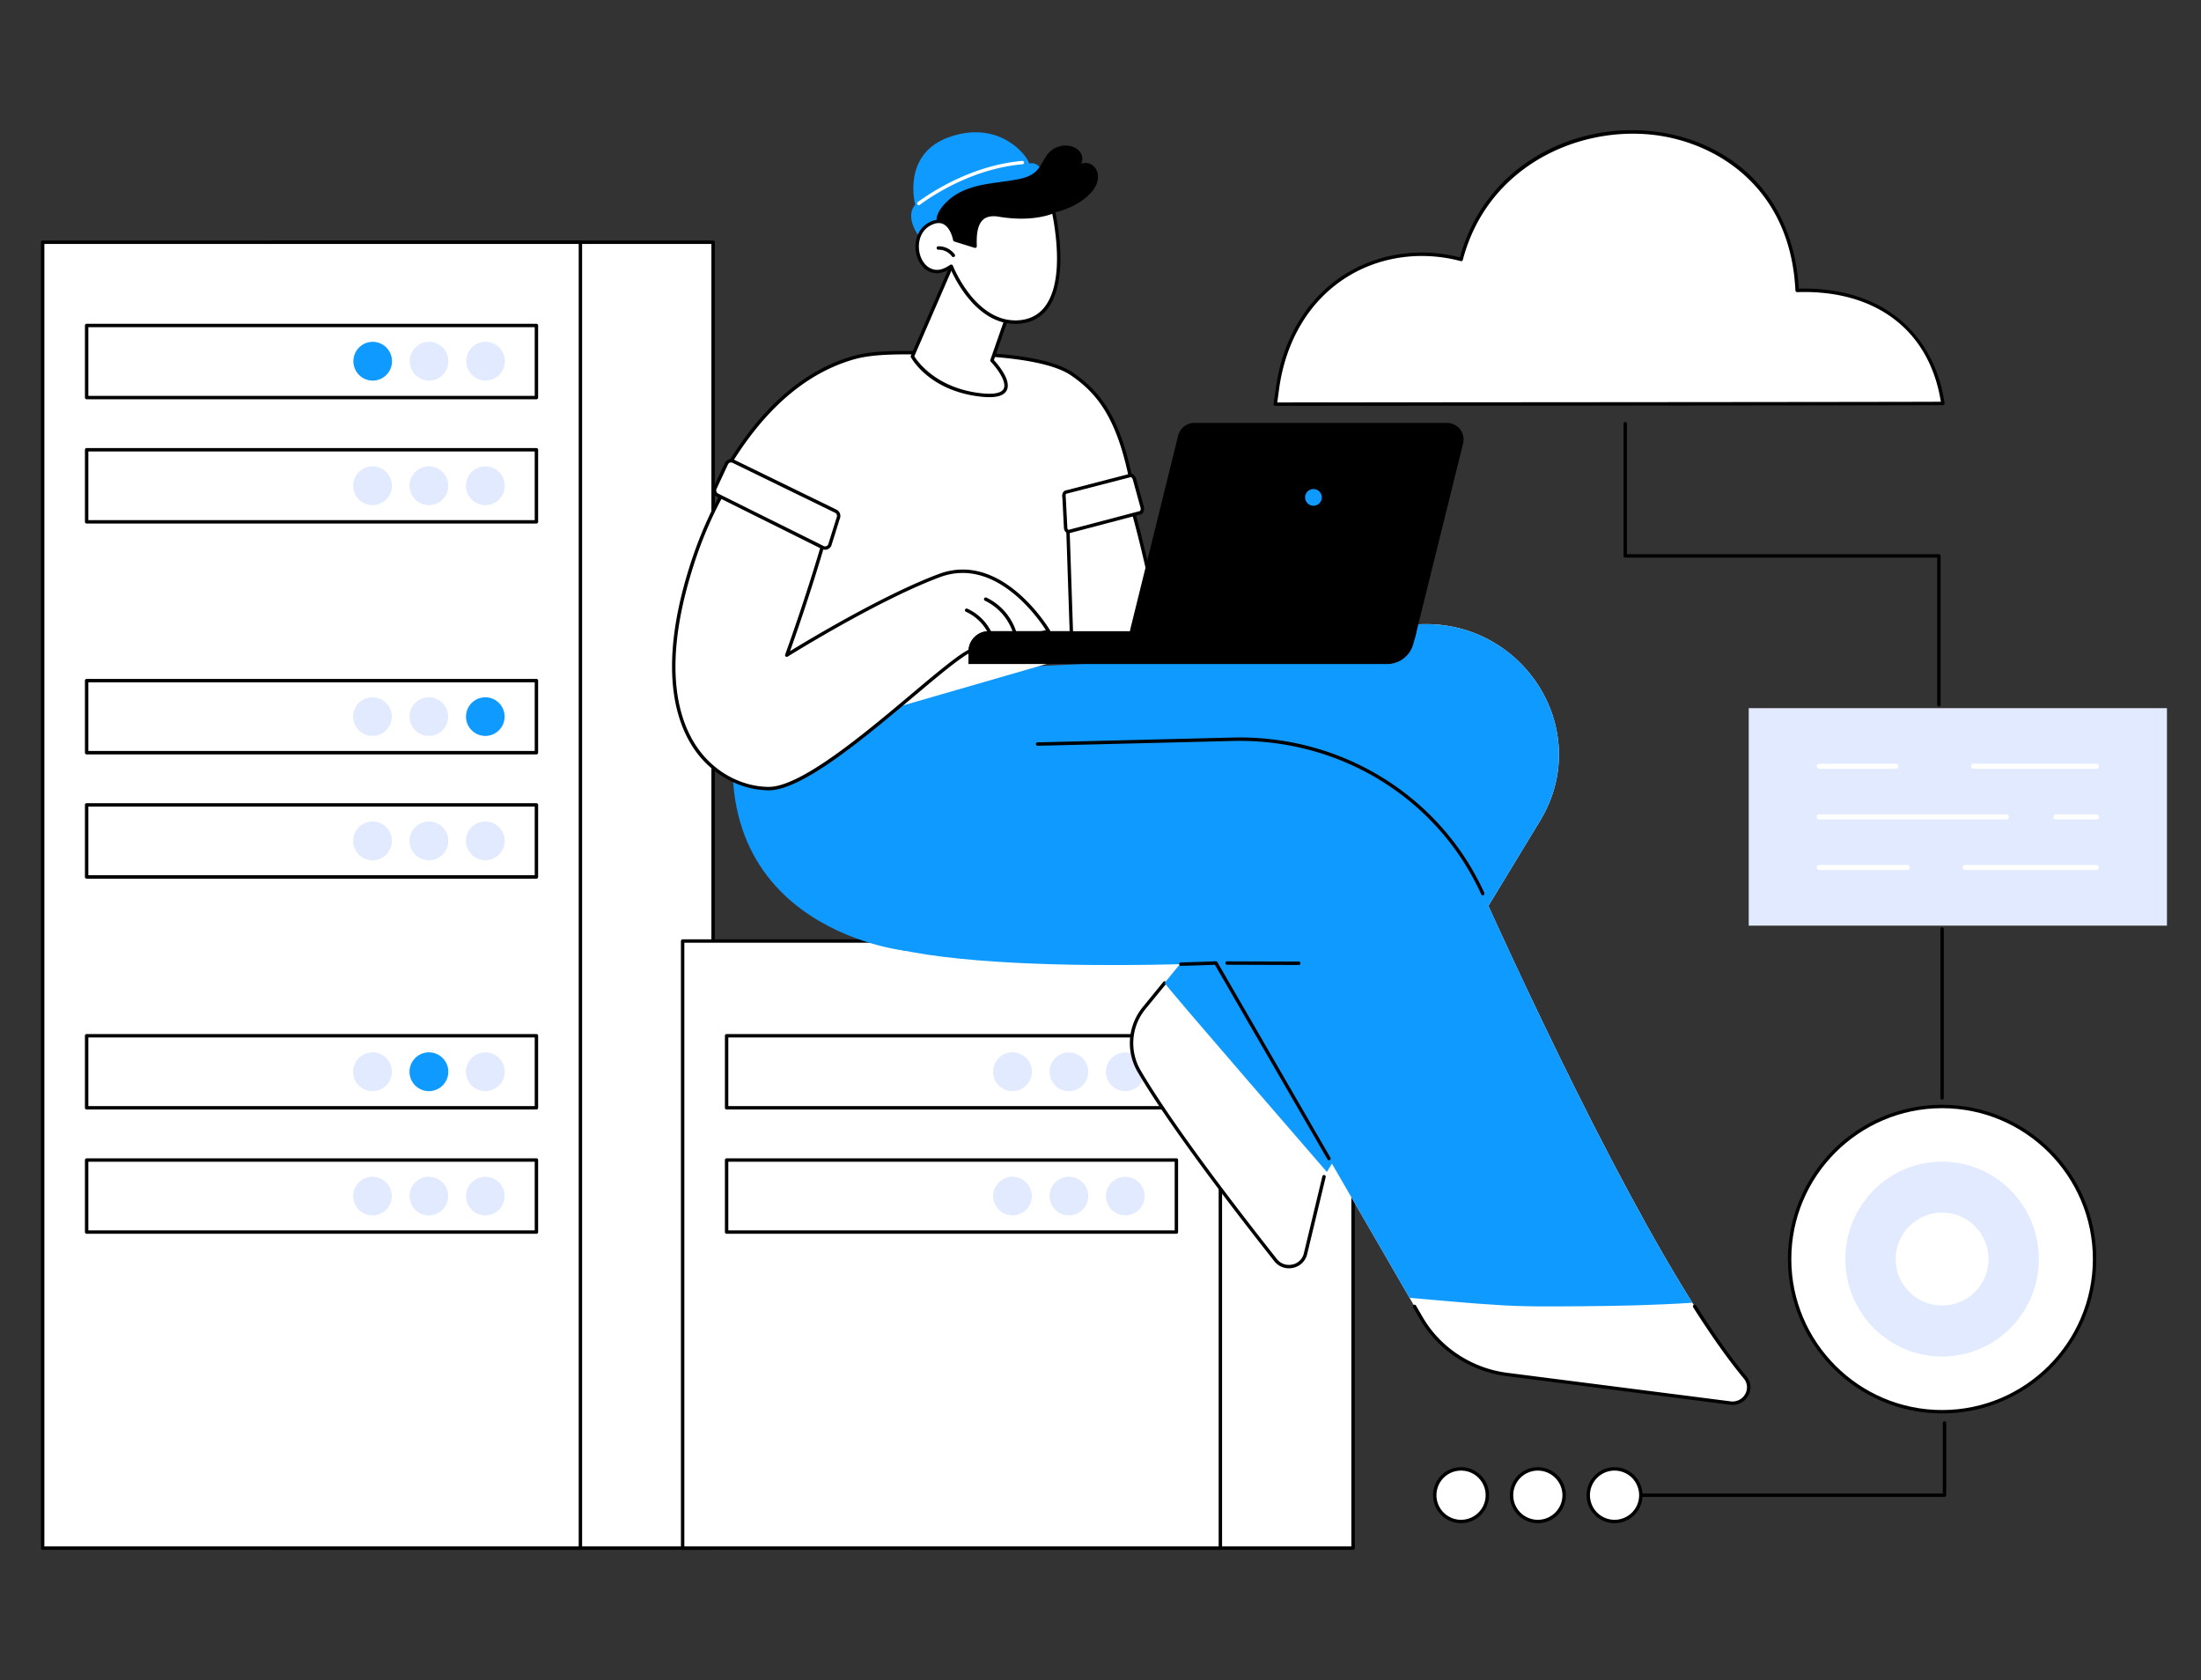 <svg id="Layer_1" data-name="Layer 1" xmlns="http://www.w3.org/2000/svg" viewBox="0 0 2837.7 2165.7"><rect x="0" y="0" width="2837.7" height="2165.7" fill="#333333" stroke="none"/><defs><style>.cls-1{fill:#fff;}.cls-2{fill:#e2eaff;}.cls-3{fill:#0e9aff;}</style></defs><rect class="cls-1" x="352.5" y="312.3" width="566.9" height="1683.39"/><path d="M919.4,1997.9H352.5a2.2,2.2,0,0,1-2.2-2.2V312.3a2.2,2.2,0,0,1,2.2-2.2H919.4a2.2,2.2,0,0,1,2.2,2.2V1995.7A2.2,2.2,0,0,1,919.4,1997.9Zm-564.7-4.4H917.2V314.5H354.7Z"/><rect class="cls-1" x="55" y="312.3" width="693.3" height="1683.39"/><path d="M748.3,1997.9H55a2.2,2.2,0,0,1-2.2-2.2V312.3a2.2,2.2,0,0,1,2.2-2.2H748.3a2.2,2.2,0,0,1,2.2,2.2V1995.7A2.2,2.2,0,0,1,748.3,1997.9Zm-691.1-4.4H746.1V314.5H57.2Z"/><rect class="cls-1" x="111.7" y="419.6" width="579.9" height="92.91"/><path d="M691.6,514.7H111.7a2.2,2.2,0,0,1-2.2-2.2V419.6a2.2,2.2,0,0,1,2.2-2.2H691.6a2.2,2.2,0,0,1,2.2,2.2v92.9A2.2,2.2,0,0,1,691.6,514.7Zm-577.7-4.4H689.4V421.8H113.9Z"/><ellipse class="cls-2" cx="625.7" cy="466" rx="24.9" ry="25" transform="translate(-0.5 0.7) rotate(-0.1)"/><ellipse class="cls-2" cx="552.9" cy="466" rx="24.9" ry="25" transform="translate(-0.5 0.6) rotate(-0.1)"/><ellipse class="cls-3" cx="480.2" cy="466" rx="24.9" ry="25" transform="translate(-0.5 0.5) rotate(-0.1)"/><rect class="cls-1" x="111.7" y="579.8" width="579.9" height="92.91"/><path d="M691.6,674.9H111.7a2.2,2.2,0,0,1-2.2-2.2V579.8a2.2,2.2,0,0,1,2.2-2.2H691.6a2.2,2.2,0,0,1,2.2,2.2v92.9A2.2,2.2,0,0,1,691.6,674.9Zm-577.7-4.4H689.4V582H113.9Z"/><path class="cls-2" d="M600.7,626.3a25,25,0,1,1,25,24.9A25,25,0,0,1,600.7,626.3Z"/><path class="cls-2" d="M528,626.3a25,25,0,1,1,24.9,24.9A25,25,0,0,1,528,626.3Z"/><path class="cls-2" d="M455.3,626.3a25,25,0,1,1,24.9,24.9A25,25,0,0,1,455.3,626.3Z"/><rect class="cls-1" x="111.7" y="1335.2" width="579.9" height="92.91"/><path d="M691.6,1430.3H111.7a2.2,2.2,0,0,1-2.2-2.2v-92.9a2.2,2.2,0,0,1,2.2-2.2H691.6a2.2,2.2,0,0,1,2.2,2.2v92.9A2.2,2.2,0,0,1,691.6,1430.3Zm-577.7-4.4H689.4v-88.5H113.9Z"/><path class="cls-2" d="M600.7,1381.6a25,25,0,1,1,25,25A24.9,24.9,0,0,1,600.7,1381.6Z"/><path class="cls-3" d="M528,1381.6a25,25,0,1,1,24.9,25A24.9,24.9,0,0,1,528,1381.6Z"/><path class="cls-2" d="M455.3,1381.6a25,25,0,1,1,24.9,25A24.9,24.9,0,0,1,455.3,1381.6Z"/><rect class="cls-1" x="111.7" y="1495.4" width="579.9" height="92.91"/><path d="M691.6,1590.5H111.7a2.2,2.2,0,0,1-2.2-2.2v-92.9a2.2,2.2,0,0,1,2.2-2.2H691.6a2.2,2.2,0,0,1,2.2,2.2v92.9A2.2,2.2,0,0,1,691.6,1590.5Zm-577.7-4.4H689.4v-88.5H113.9Z"/><ellipse class="cls-2" cx="625.7" cy="1541.9" rx="24.9" ry="24.9"/><ellipse class="cls-2" cx="552.9" cy="1541.9" rx="24.9" ry="24.9"/><ellipse class="cls-2" cx="480.2" cy="1541.9" rx="24.9" ry="24.9"/><rect class="cls-1" x="111.7" y="877.4" width="579.9" height="92.91"/><path d="M691.6,972.5H111.7a2.2,2.2,0,0,1-2.2-2.2V877.4a2.2,2.2,0,0,1,2.2-2.2H691.6a2.2,2.2,0,0,1,2.2,2.2v92.9A2.2,2.2,0,0,1,691.6,972.5Zm-577.7-4.4H689.4V879.6H113.9Z"/><ellipse class="cls-3" cx="625.7" cy="923.8" rx="24.9" ry="24.9"/><ellipse class="cls-2" cx="552.9" cy="923.8" rx="24.9" ry="24.9"/><ellipse class="cls-2" cx="480.2" cy="923.8" rx="24.9" ry="24.9"/><rect class="cls-1" x="111.7" y="1037.6" width="579.9" height="92.91"/><path d="M691.6,1132.7H111.7a2.2,2.2,0,0,1-2.2-2.2v-92.9a2.2,2.2,0,0,1,2.2-2.2H691.6a2.2,2.2,0,0,1,2.2,2.2v92.9A2.2,2.2,0,0,1,691.6,1132.7Zm-577.7-4.4H689.4v-88.5H113.9Z"/><path class="cls-2" d="M600.7,1084.1a25,25,0,1,1,25,24.9A25,25,0,0,1,600.7,1084.1Z"/><path class="cls-2" d="M528,1084.1a25,25,0,1,1,24.9,24.9A25,25,0,0,1,528,1084.1Z"/><path class="cls-2" d="M455.3,1084.1a25,25,0,1,1,24.9,24.9A25,25,0,0,1,455.3,1084.1Z"/><rect class="cls-1" x="1177.6" y="1213.1" width="566.9" height="782.53"/><path d="M1744.5,1997.9H1177.6a2.2,2.2,0,0,1-2.2-2.2V1213.1a2.2,2.2,0,0,1,2.2-2.2h566.9a2.2,2.2,0,0,1,2.2,2.2v782.6A2.2,2.2,0,0,1,1744.5,1997.9Zm-564.7-4.4h562.5V1215.3H1179.8Z"/><rect class="cls-1" x="880.1" y="1213.1" width="693.3" height="782.53"/><path d="M1573.4,1997.9H880.1a2.2,2.2,0,0,1-2.2-2.2V1213.1a2.2,2.2,0,0,1,2.2-2.2h693.3a2.2,2.2,0,0,1,2.2,2.2v782.6A2.2,2.2,0,0,1,1573.4,1997.9Zm-691.1-4.4h688.9V1215.3H882.3v778.2Z"/><rect class="cls-1" x="936.8" y="1335.2" width="579.9" height="92.91"/><path d="M1516.7,1430.3H936.8a2.2,2.2,0,0,1-2.2-2.2v-92.9a2.2,2.2,0,0,1,2.2-2.2h579.9a2.2,2.2,0,0,1,2.2,2.2v92.9A2.2,2.2,0,0,1,1516.7,1430.3ZM939,1425.9h575.5v-88.5H939Z"/><path class="cls-2" d="M1425.9,1381.6a24.9,24.9,0,1,1,24.9,25A24.8,24.8,0,0,1,1425.9,1381.6Z"/><path class="cls-2" d="M1353.2,1381.6a24.9,24.9,0,1,1,24.9,25A24.8,24.8,0,0,1,1353.2,1381.6Z"/><path class="cls-2" d="M1280.4,1381.6a25,25,0,1,1,25,25A24.9,24.9,0,0,1,1280.4,1381.6Z"/><rect class="cls-1" x="936.8" y="1495.4" width="579.9" height="92.91"/><path d="M1516.7,1590.5H936.8a2.2,2.2,0,0,1-2.2-2.2v-92.9a2.2,2.2,0,0,1,2.2-2.2h579.9a2.2,2.2,0,0,1,2.2,2.2v92.9A2.2,2.2,0,0,1,1516.7,1590.5ZM939,1586.1h575.5v-88.5H939Z"/><ellipse class="cls-2" cx="1450.8" cy="1541.9" rx="24.9" ry="24.9"/><ellipse class="cls-2" cx="1378.1" cy="1541.9" rx="24.9" ry="24.9"/><ellipse class="cls-2" cx="1305.4" cy="1541.9" rx="24.9" ry="24.9"/><path class="cls-1" d="M1813.7,806.3,1475,852.1,1335.5,916c-42.7,148.3,339,139.4,339,139.4l-199.1,243.7a71.9,71.9,0,0,0-6.7,81.8c41.9,71.6,130.5,186.1,175.9,243.6,11.2,14.2,34.4,9.3,38.6-8.2l23.8-99.4,278.5-458.7C2059,937.2,1956.5,786.9,1813.7,806.3Z"/><path d="M1661.8,1635a23.8,23.8,0,0,1-18.9-9.2c-48-60.6-134.6-172.9-176.1-243.8a73.5,73.5,0,0,1,6.9-84.2l26.1-32a2.2,2.2,0,0,1,3.5,2.7l-26.2,32a69.3,69.3,0,0,0-6.5,79.3c41.3,70.7,127.8,182.8,175.7,243.3a19.6,19.6,0,0,0,19.9,7,19,19,0,0,0,14.8-14.3l23.9-99.4a2.2,2.2,0,0,1,2.7-1.6,2.2,2.2,0,0,1,1.6,2.6l-23.9,99.4a23.6,23.6,0,0,1-18.1,17.6A24.8,24.8,0,0,1,1661.8,1635Z"/><path class="cls-1" d="M1301.3,960.1l288.2-7.1c138.8-3.4,266,75.2,322.2,199,92.3,203.2,236.2,501.4,338.1,623.5,12,14.4-.2,35.6-19,33.2l-287.9-36.8c-46.6-6-87.5-32.9-110.5-72.8l-264.8-457.7s-530.2,24.9-483.3-77.5S1301.3,960.1,1301.3,960.1Z"/><path d="M2233.7,1811.1l-3.2-.2L1942.6,1774c-47-6-88.9-33.6-112.1-73.8l-8.7-15a2.2,2.2,0,0,1,.8-3,2.3,2.3,0,0,1,3,.8l8.7,15c22.6,39,63.2,65.8,108.8,71.7l288,36.8a18.6,18.6,0,0,0,19-9.5,17.7,17.7,0,0,0-2-20.1c-19.3-23.2-41.2-54-65.1-91.6a2.2,2.2,0,0,1,3.8-2.4c23.7,37.5,45.5,68.2,64.7,91.2a21.9,21.9,0,0,1,2.5,25A22.9,22.9,0,0,1,2233.7,1811.1Z"/><path class="cls-3" d="M1813.7,806.3,1475,852.1,1269.1,943c-42.6,148.3,405.4,112.4,405.4,112.4l-173,211.7c8.3,12.3,204.8,238.3,209.2,243.7l274.8-452.6C2059,937.2,1956.5,786.9,1813.7,806.3Z"/><path class="cls-3" d="M1870.1,1677.7c22.8,2,45.7,3.8,68.6,5.1s45.7,1.4,68.6,1.3c46-.2,92-.6,137.9-2.7,12.3-.5,24.5-1.2,36.7-2-91.4-145.4-197-366.3-270.2-527.4-56.2-123.8-183.4-202.4-322.2-199l-288.2,7.1s-170.1,101.4-217,203.9,483.3,77.4,483.3,77.4l249.7,431.7Z"/><path d="M1911.7,1154.2a2.3,2.3,0,0,1-2-1.3c-56.1-123.5-181.7-201.1-320.2-197.7l-251.8,6.2a2.3,2.3,0,0,1-2.2-2.2,2.1,2.1,0,0,1,2.1-2.2l251.8-6.2c140.3-3.5,267.5,75.2,324.3,200.3a2.2,2.2,0,0,1-1.1,2.9A1.5,1.5,0,0,1,1911.7,1154.2Z"/><path d="M1713.4,1495.7a2.1,2.1,0,0,1-1.9-1.1l-145.2-250.9c-4.5.2-20.5.8-43.7,1.4h0a2.1,2.1,0,0,1-2.2-2.1,2.2,2.2,0,0,1,2.1-2.3c27.5-.7,44.8-1.5,45-1.5a2.3,2.3,0,0,1,2,1.1l145.8,252.1a2.2,2.2,0,0,1-.8,3A2,2,0,0,1,1713.4,1495.7Z"/><path d="M1674.5,1244h0l-92.4-.3a2.2,2.2,0,0,1-2.2-2.3,2.1,2.1,0,0,1,2.2-2.1h0l92.4.3a2.2,2.2,0,0,1,0,4.4Z"/><path class="cls-3" d="M1475,852.1,1326.7,957.6s-148.6,130.6-159.7,268c0,0-288.7-29.9-208.5-340.9l367.9-25.4Z"/><path class="cls-1" d="M936.8,604c64.5-108.9,132.8-134.2,164.6-143.1s79.6-6,135.1-5,120.8,7.7,144.5,26.1c30,23.4,60.8,54.4,77.9,134l-3.6,15.8-357.2,52.4-29.6-10.9Z"/><path d="M1072.1,677.7a2.3,2.3,0,0,1-1.1-.3L935.8,605.9a1.6,1.6,0,0,1-1.1-1.3,2,2,0,0,1,.2-1.7c46-77.7,101.8-126.2,165.9-144.2,27.1-7.6,65.6-6.6,110.2-5.6l25.6.6c50.4.9,116.7,6.2,146.5,26.5,33.5,22.9,59.3,54,75.9,131.5a2.2,2.2,0,0,1-1.7,2.6,2.1,2.1,0,0,1-2.6-1.7c-16.3-76-41.4-106.5-74.1-128.8-30.4-20.7-103.3-25-144.1-25.7l-25.6-.6c-44.3-1-82.5-1.9-108.9,5.5-62.4,17.5-116.9,64.6-162.1,140.1l133.2,70.4a2.2,2.2,0,0,1,.9,3A2.4,2.4,0,0,1,1072.1,677.7Z"/><path class="cls-1" d="M981.9,962.1l119.5-490.2s199.1-4,269.1,11.8c0,0,13.3,291.4,16.9,361.2Z"/><path class="cls-1" d="M1499.7,832.7s-16.1-94.3-41.5-183.7l-3.3-11.4-78.8,21.5.3,10.1,5.5,163.5Z"/><path d="M1499.6,834.9H1381.9a2.2,2.2,0,0,1-2.2-2.2l-5.8-173.5a2.1,2.1,0,0,1,1.6-2.2l78.8-21.5a2.2,2.2,0,0,1,2.7,1.5l3.3,11.4c25.1,88.5,41.3,183,41.5,183.9a2.4,2.4,0,0,1-.5,1.8A2.1,2.1,0,0,1,1499.6,834.9ZM1384,830.5h113c-2.8-15.8-18.2-100.8-41-180.9-.7-2.5-1.9-6.8-2.7-9.3l-75,20.5Z"/><path class="cls-1" d="M1351.9,813.7s-59.4-101.9-140.6-71.8-196.9,102.7-196.9,102.7,29.5-80.5,53.7-167.1l1.8-6.5L943.8,615.5l-2.4,3.9c-19.2,31.2-37.1,69.1-51.3,115.2-64.8,209.6,31.8,280.8,100.3,282s240.3-179.8,267.4-179.8Z"/><path d="M991.1,1018.8h-.8c-36-.6-70.9-19.5-93.3-50.3-26-36-48.8-106-9.1-234.5,13.2-42.7,30.6-81.7,51.6-115.8l2.4-3.9a2.2,2.2,0,0,1,2.7-.8L1070.8,669a2.1,2.1,0,0,1,1.2,2.6s-1.1,4.3-1.8,6.4c-20.1,72.4-44.4,141.2-51.6,161.4,23.8-14.6,121.4-73.3,191.9-99.5,82-30.5,142.7,71.7,143.3,72.7a2.3,2.3,0,0,1,.1,2,2.4,2.4,0,0,1-1.5,1.3L1258.3,839h-.6c-9.6,0-43.6,28.7-79.7,59C1113.9,951.8,1034.3,1018.8,991.1,1018.8ZM944.6,618.3l-1.4,2.2c-20.8,33.9-38,72.5-51,114.8-39.2,126.8-17.1,195.4,8.4,230.6,21.5,29.7,55.1,47.9,89.8,48.5,41.5.7,124.3-68.9,184.8-119.8,45.2-38,71.4-59.6,82.3-59.9l90.9-22.4c-9.8-15.4-65-94.8-136.4-68.3-80,29.7-195.3,101.7-196.5,102.5a2.1,2.1,0,0,1-2.5-.2,2.2,2.2,0,0,1-.7-2.5c.3-.8,29.8-81.4,53.7-166.9.4-1.3.9-3.2,1.3-4.7Z"/><path d="M1278.9,824.4a2.3,2.3,0,0,1-2.1-1.5,59.3,59.3,0,0,0-31.6-34.3,2.2,2.2,0,0,1,1.8-4,63.7,63.7,0,0,1,34,36.9,2.2,2.2,0,0,1-1.4,2.8Z"/><path d="M1308.5,818.5a2.4,2.4,0,0,1-2.1-1.6,69.7,69.7,0,0,0-36.5-42.5,2.2,2.2,0,0,1-1.1-2.9,2.3,2.3,0,0,1,3-1.1,73.8,73.8,0,0,1,38.8,45.2,2.2,2.2,0,0,1-1.5,2.8Z"/><path d="M1248.7,856V839.7a26,26,0,0,1,25.9-26h107.3Z"/><path class="cls-1" d="M1060.7,705.8,924.9,638.3a6.8,6.8,0,0,1-2.8-9.5l14.7-31.5a6.7,6.7,0,0,1,8.8-2.6l132,64.3a6.8,6.8,0,0,1,3.1,9l-10.9,34.7A6.7,6.7,0,0,1,1060.7,705.8Z"/><path d="M1063.7,708.7a9.7,9.7,0,0,1-4-.9L923.9,640.2a9,9,0,0,1-4.6-5.5,9.4,9.4,0,0,1,.9-7.1l14.6-31.2a9.1,9.1,0,0,1,11.8-3.7L1078.5,657a9.1,9.1,0,0,1,4.2,11.8l-10.8,34.5a.4.4,0,0,1-.1.3,8.5,8.5,0,0,1-5.2,4.6A7.1,7.1,0,0,1,1063.7,708.7ZM942.6,596.2a4.4,4.4,0,0,0-3.9,2.2l-14.6,31.3a4.7,4.7,0,0,0-.5,3.8,4.6,4.6,0,0,0,2.3,2.8l135.8,67.5h0a4.3,4.3,0,0,0,3.5.3,4.2,4.2,0,0,0,2.6-2.3l10.8-34.5c0-.1.1-.2.1-.3a4.5,4.5,0,0,0-2.1-6l-132-64.3A4.6,4.6,0,0,0,942.6,596.2Z"/><path class="cls-1" d="M1470.2,660.9l-91.5,24.2c-2.3.5-4-.5-4.8-4.3l-2-39.3c-.7-3.5.3-6.6,2.4-7.1l82.9-21.5c2.2-.5,4.7,1.9,5.7,5.4l9.5,35C1473.4,656.9,1472.4,660.4,1470.2,660.9Z"/><path d="M1377.6,687.4a5,5,0,0,1-2.7-.8c-1.6-.9-2.6-2.7-3.2-5.4v-.3l-2-39.1c-.9-4.7.8-8.7,4-9.5l83-21.5c3.4-.9,7,2.1,8.3,7l9.6,34.9a10.5,10.5,0,0,1-.7,7.9,5,5,0,0,1-3.2,2.5l-91.4,24.1Zm-1.5-6.9c.4,1.8.9,2.3,1.1,2.4a1.6,1.6,0,0,0,1,0l91.4-24.1h.1c.2,0,.3-.3.4-.4a6,6,0,0,0,.2-4.6l-9.6-34.9c-.7-2.8-2.4-3.9-2.9-3.8l-83,21.4c-.5.2-1.3,1.8-.7,4.5v.4Z"/><path d="M1788.6,856H1248.7V839.7a26,26,0,0,1,25.9-26h551.9l-4.4,16.5A34.8,34.8,0,0,1,1788.6,856Z"/><path d="M1804,836.8H1478.2a21.3,21.3,0,0,1-20.7-26.6L1519,561.5a21.5,21.5,0,0,1,20.8-16.3h325.7a21.4,21.4,0,0,1,20.8,26.6l-61.6,248.8A21.3,21.3,0,0,1,1804,836.8Z"/><ellipse class="cls-3" cx="1693.4" cy="641.2" rx="10.8" ry="10.8"/><path class="cls-3" d="M1189.3,310.6s-25.3-28.2-9.3-46.8c0,0-18.3-66.2,45.2-87.6s98.7,23.7,101.8,34.6c0,0,13.9-4.8,19.8,18.1l-142.5,95.9Z"/><path class="cls-1" d="M1184.5,264.5a2.3,2.3,0,0,1-2.1-1.7,2.3,2.3,0,0,1,1.1-2.5l1.3-.9c19.1-13.8,70.3-46.5,133.2-52a2.2,2.2,0,0,1,2.3,2,2.2,2.2,0,0,1-2,2.4c-61.8,5.4-112.2,37.6-131,51.2-1.6,1.2-1.7,1.3-2.2,1.4Z"/><path class="cls-1" d="M1229.1,337.6l-52.7,121.8s22.8,42.6,88.9,49.8c62.5,6.7,13.6-44.5,13.6-44.5l30.1-86.3Z"/><path d="M1275.7,512a106.1,106.1,0,0,1-10.7-.6c-66.5-7.2-89.6-49.1-90.6-50.9a2.5,2.5,0,0,1-.1-1.9l52.8-121.8a2,2,0,0,1,1.2-1.2,2.3,2.3,0,0,1,1.8.1l79.9,40.7a2.2,2.2,0,0,1,1.1,2.7l-29.7,85.1c4.9,5.2,22.9,26.1,16.6,38.9C1295,509,1287.7,512,1275.7,512Zm-96.9-52.7c3.8,6.1,27.9,41.3,86.7,47.7,15.9,1.7,25.8-.3,28.5-5.9,4.7-9.4-10.4-28.4-16.7-34.9a2.5,2.5,0,0,1-.5-2.2l29.5-84.5-76.1-38.8Z"/><path d="M1261.2,329.9c10.5-6.3,74.2-51.9,91.7-54.7s34.6-9.9,48.1-21.4c5.4-4.6,10.3-10.1,12.8-16.7s2.5-14.5-1.6-20.4-12.4-8.6-18.6-5.2c2.9-4.5,2.3-10.7-.8-15.1s-8-7.1-13.3-8.2a29.4,29.4,0,0,0-26.8,8.3c-6.8,7-9.7,17.1-16.7,24s-16.7,9.4-26.2,11.1c-13.7,2.5-27.6,3.7-41.2,6.3s-27.3,6.8-38.8,14.7c-8.8,6-22.8,19.5-22.3,31.4.1,5.3,7.8,10.6,11,14.8C1223,304.6,1238.8,331.5,1261.2,329.9Z"/><path class="cls-1" d="M1231,309.3s-6-34.8-32.6-20.4c-32.1,17.5-11.9,81.7,28,54.3,0,0,28.2,73.8,84.7,72.1s61.1-73.3,47.2-142.7c0,0-25.1,12.3-70.7,4.6-30.5-5.1-31.1,23.7-30.4,40.3Z"/><path d="M1309.1,417.5c-50.1,0-78.1-58.1-83.7-71-12.9,8-22.6,6.1-28.6,3-9.9-5.2-16.4-17.5-16.5-31.3s6.2-25.3,17-31.2c7.8-4.2,14.9-4.9,20.8-2,10.1,4.9,13.8,18.2,14.8,22.6l22,6.9c-.3-12.5.9-26.8,9.8-34.6,5.5-4.9,13.4-6.5,23.3-4.8,44.2,7.4,69.1-4.3,69.4-4.4a2.1,2.1,0,0,1,1.9,0,2,2,0,0,1,1.2,1.5c6.8,33.9,14.4,95.4-10.6,126.8-9.3,11.7-22.4,18-38.8,18.5Zm-82.7-76.4h.7a2.2,2.2,0,0,1,1.4,1.3c.3.7,28.4,72.2,82.5,70.6,15-.5,27-6.2,35.5-16.9,23.2-29.2,16.7-86.9,10.2-120.5-7.6,2.9-31.5,10.1-69.4,3.7-8.6-1.4-15.2-.1-19.7,3.8-8.2,7.3-8.7,22.1-8.2,34.2a2.5,2.5,0,0,1-.9,1.9,2.3,2.3,0,0,1-2,.3l-26.2-8.2a2.2,2.2,0,0,1-1.5-1.8c0-.1-2.9-15.9-12.6-20.6-4.6-2.3-10.3-1.6-16.8,1.9-9.3,5-14.8,15.2-14.7,27.3s5.8,23,14.2,27.4,16.6,2.5,26.3-4.2A2.4,2.4,0,0,1,1226.4,341.1Z"/><path d="M1229.1,331.4a2.1,2.1,0,0,1-1.8-.9,21.3,21.3,0,0,0-17.5-8.6,2.2,2.2,0,0,1-2.2-2.2,2.1,2.1,0,0,1,2.1-2.2,25.9,25.9,0,0,1,21.2,10.4,2.2,2.2,0,0,1-.5,3.1A2.2,2.2,0,0,1,1229.1,331.4Z"/><path class="cls-1" d="M2501.2,520.1c-46.4.4-857,.9-857,.9l2.9-20.5c18.6-133.5,131.4-194.1,236.8-166C1944,106.4,2304.2,112,2317,374.4c115.5-3.9,175.9,63.9,187.9,145.7Z"/><path d="M1644.2,523.2a2.2,2.2,0,0,1-2.2-2.5l2.9-20.5c8.6-62.2,38.9-113.4,85.2-144.1,43.8-29,99.1-37.9,152.2-24.3,15.1-55.2,48.4-99.8,96.6-129.2,44.3-27.1,97.9-39,150.8-33.4,49.8,5.2,95.3,26,128.4,58.5,36.6,36.1,57.7,86,61,144.4,53.4-1.4,99,12.9,132.1,41.3,30.1,26,49.5,62.7,55.9,106.4a2.2,2.2,0,0,1-.5,1.7,2.5,2.5,0,0,1-1.7.8h-3.7C2455.3,522.7,1652.3,523.2,1644.2,523.2Zm857-3.1ZM1833.1,330c-35.9,0-71,10.1-100.6,29.8-45.2,30-74.8,80.1-83.3,141-1,7.7-2,14.5-2.5,18,50.2-.1,809.9-.5,854.5-.9h1.1c-14.6-91.9-83.7-144.7-185.2-141.3a2.3,2.3,0,0,1-2.3-2.1c-6.5-134.6-104-192.4-185.5-200.9-97.1-10.2-211.8,42-243.3,161.4a2.4,2.4,0,0,1-1,1.4,2,2,0,0,1-1.7.2A196.1,196.1,0,0,0,1833.1,330Z"/><path d="M2499.8,910.7a2.2,2.2,0,0,1-2.2-2.2V718.8H2095.4a2.2,2.2,0,0,1-2.2-2.2V546.2a2.2,2.2,0,0,1,2.2-2.2,2.2,2.2,0,0,1,2.2,2.2V714.4h402.2a2.2,2.2,0,0,1,2.2,2.2V908.5A2.2,2.2,0,0,1,2499.8,910.7Z"/><path d="M2503.9,1417.6a2.2,2.2,0,0,1-2.2-2.2V1197.7a2.2,2.2,0,1,1,4.4,0v217.7A2.2,2.2,0,0,1,2503.9,1417.6Z"/><rect class="cls-2" x="2254.6" y="912.9" width="539.2" height="280.38"/><path class="cls-1" d="M2702.8,991.1H2544.6a3.3,3.3,0,1,1,0-6.6h158.2a3.3,3.3,0,0,1,0,6.6Z"/><path class="cls-1" d="M2444.3,991.1h-98.8a3.3,3.3,0,0,1,0-6.6h98.8a3.3,3.3,0,0,1,0,6.6Z"/><path class="cls-1" d="M2702.8,1056.4h-52.1a3.3,3.3,0,0,1-3.3-3.3,3.3,3.3,0,0,1,3.3-3.3h52.1a3.3,3.3,0,0,1,3.3,3.3A3.3,3.3,0,0,1,2702.8,1056.4Z"/><path class="cls-1" d="M2586.8,1056.4H2345.5a3.3,3.3,0,0,1-3.3-3.3,3.3,3.3,0,0,1,3.3-3.3h241.3a3.3,3.3,0,0,1,3.3,3.3A3.3,3.3,0,0,1,2586.8,1056.4Z"/><path class="cls-1" d="M2702.8,1121.6H2533.6a3.3,3.3,0,1,1,0-6.6h169.2a3.3,3.3,0,0,1,0,6.6Z"/><path class="cls-1" d="M2458.9,1121.6H2345.5a3.3,3.3,0,0,1,0-6.6h113.4a3.3,3.3,0,0,1,0,6.6Z"/><path d="M2507,1929.7H2074.5a2.2,2.2,0,1,1,0-4.4h430.3v-90.9a2.2,2.2,0,1,1,4.4,0v93.1A2.2,2.2,0,0,1,2507,1929.7Z"/><ellipse class="cls-1" cx="2503.9" cy="1623.1" rx="196.6" ry="196.7"/><path d="M2503.9,1822.1c-109.6,0-198.8-89.3-198.8-199s89.2-198.9,198.8-198.9,198.8,89.2,198.8,198.9S2613.5,1822.1,2503.9,1822.1Zm0-393.5c-107.2,0-194.4,87.3-194.4,194.5s87.2,194.6,194.4,194.6,194.4-87.3,194.4-194.6S2611.1,1428.6,2503.9,1428.6Z"/><path class="cls-1" d="M2503.9,1623.1V1497.5c-68.9,0-124.7,56.3-124.7,125.6s55.8,125.6,124.7,125.6,124.7-56.2,124.7-125.6a126.2,126.2,0,0,0-14.1-58.1Z"/><path class="cls-2" d="M2614.5,1565l-110.6-67.5c-68.9,0-124.7,56.3-124.7,125.6s55.8,125.6,124.7,125.6,124.7-56.2,124.7-125.6A126.2,126.2,0,0,0,2614.5,1565Z"/><path class="cls-2" d="M2614.5,1565a124.6,124.6,0,0,0-110.6-67.5v125.6Z"/><ellipse class="cls-1" cx="2503.9" cy="1623.1" rx="59.9" ry="59.9"/><ellipse class="cls-1" cx="1883.7" cy="1927.5" rx="33.9" ry="33.9"/><path d="M1883.7,1963.6a36.1,36.1,0,1,1,36.1-36.1A36.1,36.1,0,0,1,1883.7,1963.6Zm0-67.8a31.7,31.7,0,1,0,31.7,31.7A31.7,31.7,0,0,0,1883.7,1895.8Z"/><ellipse class="cls-1" cx="1982.6" cy="1927.5" rx="33.9" ry="33.9"/><path d="M1982.6,1963.6a36.1,36.1,0,1,1,36.2-36.1A36.1,36.1,0,0,1,1982.6,1963.6Zm0-67.8a31.7,31.7,0,1,0,31.8,31.7A31.8,31.8,0,0,0,1982.6,1895.8Z"/><ellipse class="cls-1" cx="2081.6" cy="1927.5" rx="33.9" ry="33.9"/><path d="M2081.6,1963.6a36.1,36.1,0,1,1,36.1-36.1A36.1,36.1,0,0,1,2081.6,1963.6Zm0-67.8a31.7,31.7,0,1,0,31.7,31.7A31.7,31.7,0,0,0,2081.6,1895.8Z"/></svg>